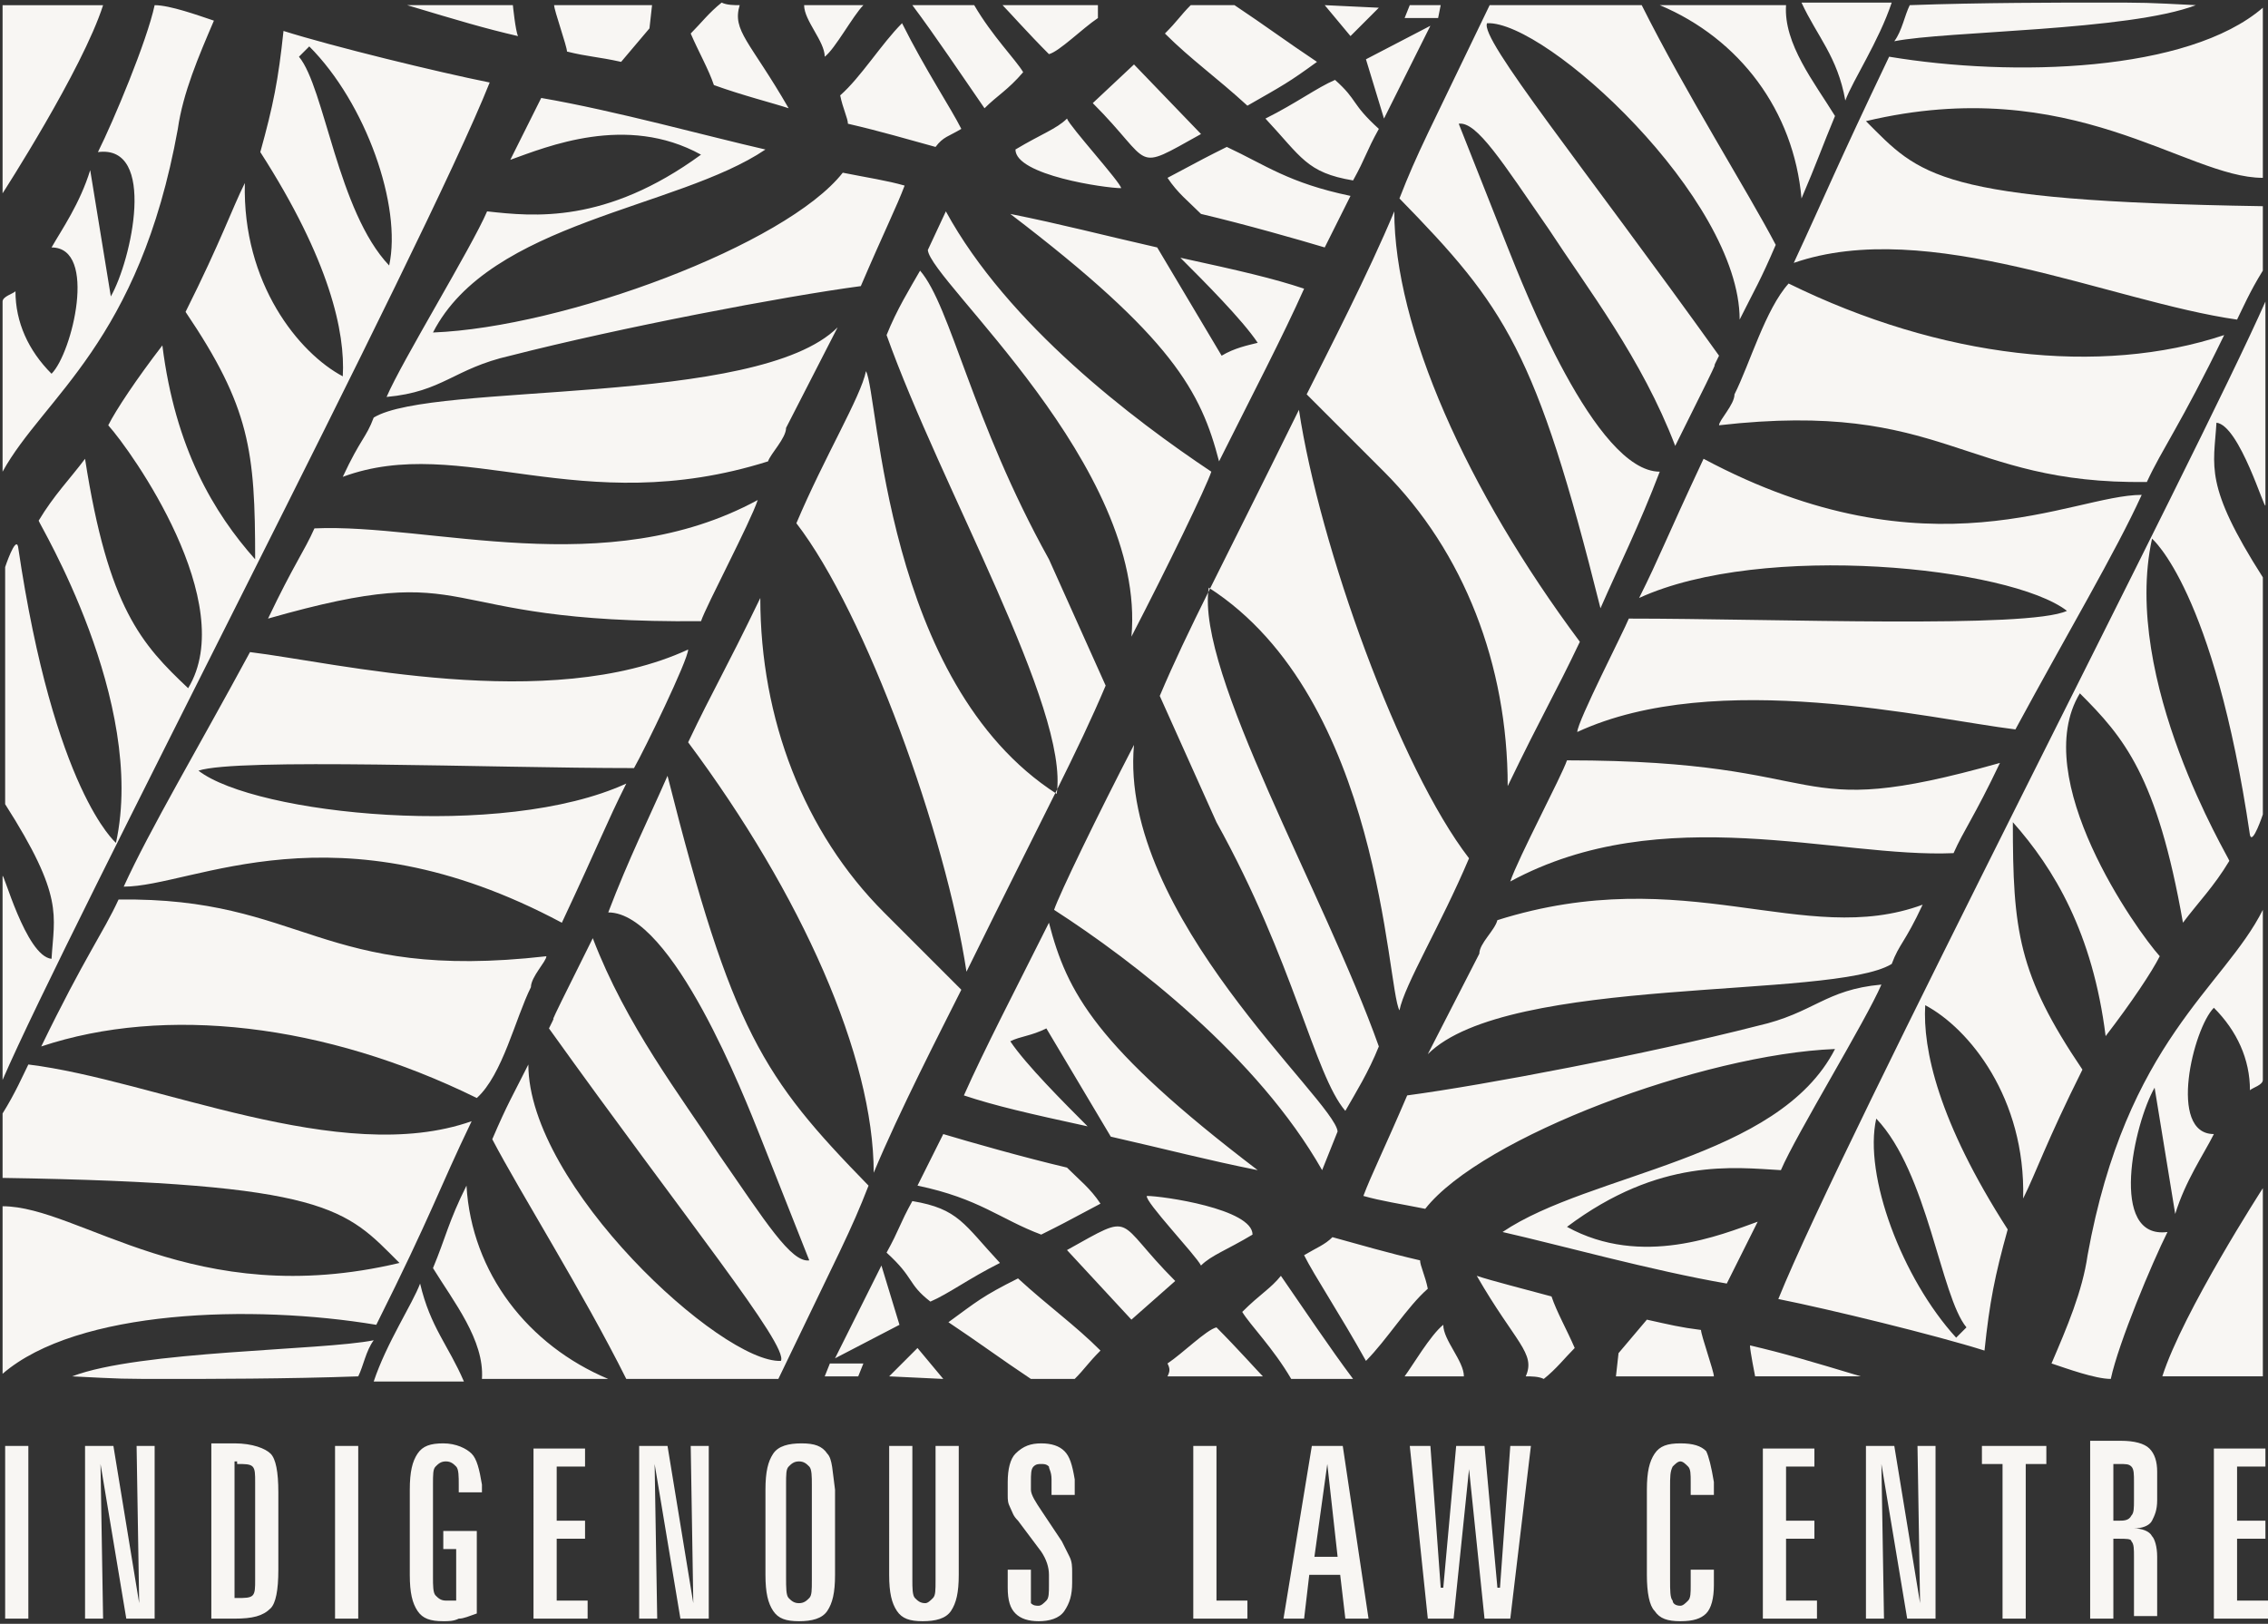 <svg enable-background="new 0 0 88 63" viewBox="0 0 88 63" xmlns="http://www.w3.org/2000/svg"><rect x="0" y="0" width="88" height="63" fill="#333333" stroke="none"/><g fill="#f8f6f3"><path d="m55.5 1-1.8 3.6-.7-2.3zm-.8-.8-.2.5h1.3l.1-.5zm-3.3 0 2.1.1-1.1 1.1zm-37.5 53.2c.2-.4.3-1 .6-1.4-2 .4-9.1.4-11.7 1.4 2 .1 1.8.1 3.9.1 1.2 0 4.5 0 7.2-.1m2.4-3.6c-.3.8-1.3 2.3-1.8 3.8h3.5c-.6-1.4-1.3-2.1-1.7-3.8m1.8-3.8c-.7 1.4-.8 2-1.3 3.2.8 1.3 2 2.8 1.9 4.3h4.9c-3.1-1.3-5.3-4.1-5.5-7.5m.2-2.5c-5.1 1.8-12.3-1.6-17.2-2.2-.2.4-.5 1.1-1 1.9v2.5c12.7.2 13.3 1.2 15.4 3.3-8 1.9-12.4-2.2-15.4-2.2v6.5c2.9-2.5 9.7-2.7 14.5-1.9 2.2-4.4 2.4-5.2 3.7-7.9m2.3-5.2c0-.4.6-1 .6-1.2-8.8 1-9.4-2.3-16.6-2.2-.6 1.3-1.3 2.2-3 5.7 4.8-1.6 11-.9 16.9 2 1-.9 1.5-3.1 2.1-4.3m6.1-13.1c-5.4 2.5-13.7.5-17 .1-2 3.7-3.9 6.9-4.9 9.1 2.7 0 8.2-3.3 17 1.4 1.5-3.2 1.7-3.8 2.5-5.4-4.8 2.2-14.4 1.2-16.6-.5 1.5-.5 11.3-.1 16.9-.1.4-.7 2.1-4.2 2.1-4.6m.5-1.1c.2-.6 1.9-3.8 2.2-4.7-5.9 3.2-12.7.9-17.2 1.1-.4.9-.8 1.4-1.8 3.5 8.4-2.4 6 .2 16.8.1m3.3-7.5 2-3.9c-3.1 3.1-15.7 2.1-18 3.5-.3.8-.5.8-1.2 2.3 4.6-1.7 9.2 1.7 16.5-.6.1-.3.7-.9.7-1.3m-4.6 13.5c-.7 1.6-1.5 3.2-2.3 5.3 2.5 0 5.3 7.2 5.9 8.7l1.9 4.8c-.7.1-1.7-1.5-3.5-4.1-1.5-2.3-3.6-5-4.9-8.4-2.4 4.8-1.1 2.3-1.7 3.5 5.3 7.4 9.3 12.3 9 12.9-2.3.1-9.8-6.8-9.8-11.5-.6 1.2-.8 1.5-1.4 2.9 1.1 2.1 3.5 5.9 5.2 9.3h5.9c2.4-5 2.8-5.7 3.5-7.5-4.1-4.2-5.3-6-7.8-15.9m8.4 5.3c-3.1-3.1-4.8-7.5-4.8-12.2-1.4 2.9-1.8 3.5-2.8 5.6 4.4 5.9 7.2 12.2 7.2 16.7 1-2.4 2.6-5.5 3.4-7.1zm6.4-13.7c-3-5.4-3.8-9.8-5-11.2-.4.7-.9 1.5-1.3 2.5 2.1 5.9 7.1 14.5 6.6 17.8-6.7-4.3-6.9-15.5-7.4-16.4-.2 1-1.6 3.3-2.7 5.9 2.7 3.5 5.8 12.1 6.6 17.4 3.1-6.3 4.3-8.5 5.4-11.1zm-4-13.5-.7 1.5c.1 1.2 8.5 8.4 7.9 15 1.4-2.7 2.9-5.8 3.1-6.4-3-2-7.9-5.7-10.3-10.1m10.7 5.6-2.5-4.2c-2.2-.5-3.7-.9-5.7-1.3 6.3 4.8 7.4 6.9 8.1 9.6 1.3-2.6 2.5-4.9 3.3-6.7-1.2-.4-2.5-.7-4.8-1.2.9.9 2.4 2.4 3 3.3-.4.1-.9.2-1.4.5m-6-9.2c-.4.4-1 .6-2 1.2 0 1 3.5 1.5 4.1 1.5 0-.2-2-2.4-2.1-2.7m6.2 1.1c-.8.4-.8.4-2.3 1.2.4.6.8.9 1.3 1.4 1.7.4 3.8 1 4.8 1.3.2-.4.6-1.2 1-2-2.4-.5-3.3-1.2-4.8-1.9m4.2-2.6c-.7.3-1.5.9-2.7 1.5 1.4 1.5 1.6 2.1 3.4 2.4.5-.9.5-1.1 1-2-1.1-1-.8-1.1-1.7-1.9m-.7-.7c-1.2-.8-2-1.4-3.2-2.2-.7 0-1 0-1.7 0-.4.4-.5.6-1 1.1 1 1 2 1.7 3.2 2.8 1.4-.8 1.6-.9 2.7-1.7m-7.1.1-1.6 1.5c2.4 2.4 1.5 2.7 4.2 1.2zm-1.4-2.3h-3.7c.2.2 1 1.1 1.8 1.9.4-.1 1.3-1 1.9-1.4 0-.2 0-.3 0-.5m-2.9 2.6c-.3-.5-1.2-1.4-1.9-2.6h-2.4c.9 1.2 1.9 2.7 2.8 4 .5-.5.9-.7 1.5-1.4m-2.4 2.2c-.4-.8-1.4-2.3-2.3-4.1-.8.8-1.6 2.1-2.4 2.8.1.5.3.9.3 1.1 1.3.3 2.3.6 3.4.9.3-.4.5-.4 1-.7m-3.8-4.8h-2.3c0 .6.8 1.4.8 2 .4-.3 1.1-1.6 1.5-2m-4.8 0c-.2 0-.5 0-.7-.1-.5.4-.8.8-1.2 1.2.3.7.7 1.4.9 2 1.1.4 2.3.7 2.9.9-1.5-2.6-2.2-3-1.9-4m-4.6 2.2 1.1-1.3.1-.9h-3.8c0 .2.5 1.6.5 1.8.8.2 1.2.2 2.1.4m-5.2 5.8c-.6 1.4-3.3 5.8-3.9 7.2 2.2-.2 2.6-1.1 4.8-1.6 4.3-1.1 10.6-2.3 13.6-2.7.9-2.1 1.4-3.1 1.7-3.9-.7-.2-1.4-.3-2.4-.5-2.2 2.8-10.8 6-15.9 6.2 2.2-4.3 9.5-4.8 12.9-7.1-2.2-.5-5.8-1.5-8.7-2-.3.6-1 2-1.2 2.4 1.4-.5 4.5-1.8 7.4-.2-3.7 2.7-6.5 2.4-8.3 2.2m-3.8 2.1c-2-2.1-2.5-6.9-3.5-8.1l.4-.4c2.2 2.2 3.6 6.2 3.1 8.5m4.8-10.1h-4.1c2 .6 3 .9 4.3 1.2-.1-.2-.2-1.2-.2-1.2m-16.6 17.6c-.6.8-1.2 1.4-1.8 2.4 0 .1 4.2 7 3 12.5 0 0-2.4-2-3.8-11.5-.1-.4-.5.8-.5.8v9.2c2.3 3.6 1.9 4.3 1.8 6-1-.1-1.9-3.5-1.9-3.2v7.9c2.5-5.8 16.4-32.4 18.9-38.7-2-.4-6.1-1.4-8-2-.2 1.9-.4 2.9-.9 4.7 2.7 4.2 3.3 7 3.2 8.7-1.7-.9-3.9-3.6-3.8-7.5-.5 1-.9 2.2-2.3 5 2.5 3.7 2.7 5.4 2.7 9.6-1.6-1.8-3.1-4.3-3.6-8.3-1 1.3-1.8 2.5-2.1 3.1.9 1 5.1 6.9 3.1 10.2-1.8-1.7-3.1-3.1-4-8.9m3.6-12.8c.2-1.4.8-2.8 1.4-4.2-.6-.2-1.7-.6-2.3-.6-.3 1.4-1.6 4.5-2.2 5.7 2.3-.3 1.3 4.2.5 5.6l-.8-4.9c-.4 1.3-1.1 2.3-1.5 3 1.8 0 .8 4.1 0 4.9-.9-.9-1.4-2-1.4-3.2-.1.1-.5.2-.5.4v6.6c1.6-2.9 5.3-5 6.8-13.3m-6.8-4.8v7.3s3.1-4.8 3.9-7.3h-3.9z"/><path d="m32.4 52.7 1.8-3.6.7 2.3zm.9.7.2-.5h-1.3l-.2.5zm3.3.1-2.1-.1 1.1-1.1zm37.5-53.3c-.2.4-.3 1-.6 1.4 2-.4 9.1-.4 11.7-1.4-2-.1-1.8-.1-3.9-.1-1.2 0-4.5 0-7.2.1m-2.5 3.7c.3-.8 1.3-2.3 1.8-3.8h-3.5c.6 1.3 1.4 2.1 1.7 3.8m-1.7 3.8c.6-1.4.8-2 1.3-3.2-.8-1.3-2-2.8-1.9-4.3h-4.9c3.1 1.3 5.2 4.1 5.5 7.5m-.3 2.5c5.2-1.8 12.3 1.5 17.2 2.2.2-.4.5-1.1 1-1.9 0-.6 0-1 0-2.5-12.7-.2-13.3-1.2-15.4-3.3 8-1.9 12.4 2.2 15.4 2.2v-6.6c-2.9 2.5-9.7 2.7-14.5 1.9-2.1 4.4-2.4 5.2-3.7 8m-2.3 5.1c0 .4-.6 1-.6 1.2 8.8-1 9.4 2.3 16.6 2.2.6-1.3 1.3-2.2 3-5.7-4.8 1.6-11 .9-16.9-2-.9 1-1.5 3.1-2.1 4.3m-6.1 13.1c5.4-2.5 13.7-.5 17-.1 2-3.7 3.9-6.9 4.9-9.1-2.7 0-8.2 3.3-17-1.4-1.5 3.2-1.7 3.8-2.5 5.4 4.8-2.2 14.4-1.2 16.6.5-1.5.7-11.4.3-17 .3-.2.5-2 4-2 4.4m-.4 1.1c-.2.6-1.9 3.8-2.2 4.7 5.9-3.2 12.7-.9 17.2-1.1.4-.9.8-1.4 1.8-3.5-8.5 2.4-6.1-.1-16.8-.1m-3.4 7.5-2 3.9c3.1-3.1 15.7-2.1 18-3.5.3-.8.5-.8 1.2-2.3-4.6 1.7-9.2-1.7-16.5.6-.1.4-.7.9-.7 1.3m4.7-13.4c.7-1.6 1.5-3.2 2.3-5.3-2.5 0-5.3-7.2-5.9-8.7l-1.9-4.8c.7-.1 1.7 1.5 3.5 4.1 1.5 2.3 3.6 5 4.9 8.4 2.4-4.8 1.1-2.3 1.7-3.5-5.3-7.4-9.3-12.3-9-12.9 2.3-.1 9.8 6.8 9.8 11.5.6-1.2.8-1.5 1.4-2.9-1.1-2.1-3.5-5.9-5.2-9.3h-5.9c-2.4 5-2.8 5.7-3.5 7.5 4.1 4.2 5.3 5.9 7.8 15.9m-8.4-5.3c3.1 3.1 4.8 7.5 4.8 12.2 1.4-2.9 1.8-3.5 2.8-5.6-4.4-5.9-7.2-12.2-7.2-16.7-1 2.4-2.6 5.5-3.4 7.1zm-6.5 13.6c3 5.4 3.8 9.8 5 11.2.4-.7.9-1.5 1.3-2.5-2.1-5.9-7.1-14.5-6.6-17.8 6.7 4.3 6.9 15.5 7.4 16.4.2-1 1.6-3.3 2.7-5.9-2.7-3.5-5.8-12.1-6.6-17.4-3.1 6.3-4.3 8.5-5.4 11.1zm4.1 13.5.6-1.5c-.1-1.2-8.5-8.4-7.9-15-1.4 2.7-2.9 5.8-3.1 6.4 3.1 2 7.9 5.7 10.4 10.1m-10.7-5.5 2.5 4.2c2.2.5 3.7.9 5.7 1.3-6.3-4.8-7.4-6.9-8.1-9.6-1.3 2.6-2.5 4.9-3.3 6.7 1.2.4 2.5.7 4.8 1.2-.9-.9-2.4-2.4-3-3.3.4-.2.8-.2 1.4-.5m6 9.2c.4-.4 1-.6 2-1.2 0-1-3.5-1.5-4.1-1.5-.1.2 1.9 2.3 2.1 2.7m-6.2-1.2c.8-.4.8-.4 2.3-1.2-.4-.6-.8-.9-1.3-1.4-1.7-.4-3.8-1-4.8-1.3-.2.4-.6 1.2-1 2 2.4.5 3.2 1.3 4.8 1.9m-4.3 2.6c.7-.3 1.5-.9 2.7-1.5-1.4-1.5-1.6-2.1-3.4-2.4-.5.9-.5 1.1-1 2 1.1 1 .8 1.2 1.7 1.9m.7.8c1.2.8 2 1.4 3.2 2.2h1.7c.4-.4.5-.6 1-1.1-1-1-2-1.7-3.2-2.8-1.4.7-1.6.9-2.7 1.7m7.1-.1 1.7-1.5c-2.4-2.4-1.5-2.7-4.2-1.2zm1.4 2.2h3.7c-.2-.2-1-1.1-1.8-1.9-.4.1-1.3 1-1.9 1.4.1.2.1.3 0 .5m2.9-2.5c.3.5 1.2 1.4 1.9 2.6h2.4c-.9-1.2-1.9-2.7-2.8-4-.4.5-.8.7-1.5 1.4m2.4-2.2c.4.8 1.4 2.3 2.4 4.1.8-.8 1.6-2.1 2.4-2.8-.1-.5-.3-.9-.3-1.1-1.3-.3-2.3-.6-3.4-.9-.3.3-.6.4-1.1.7m3.9 4.7h2.3c0-.6-.8-1.4-.8-2-.5.4-1.2 1.6-1.5 2m4.7 0c.2 0 .5 0 .7.1.5-.4.8-.8 1.2-1.2-.3-.7-.7-1.4-.9-2-1.1-.3-2.3-.6-2.9-.8 1.5 2.6 2.3 3 1.9 3.9m4.7-2.2-1.1 1.3-.1.9h3.8c0-.2-.5-1.6-.5-1.8-.8-.1-1.2-.2-2.1-.4m5.2-5.8c.6-1.4 3.3-5.8 3.9-7.2-2.2.2-2.6 1.1-4.8 1.6-4.3 1.1-10.6 2.3-13.6 2.7-.9 2.1-1.4 3.1-1.7 3.9.7.2 1.4.3 2.4.5 2.2-2.8 10.8-6 15.9-6.2-2.2 4.3-9.5 4.8-12.9 7.1 2.2.5 5.8 1.5 8.7 2 .3-.6 1-2 1.2-2.4-1.4.5-4.5 1.8-7.4.2 3.6-2.7 6.5-2.3 8.3-2.2m3.7-2c2 2.1 2.5 6.9 3.5 8.1l-.4.4c-2.1-2.3-3.6-6.3-3.1-8.5m-4.7 10h4.1c-2-.6-3-.9-4.3-1.2 0 .2.2 1.2.2 1.2m16.6-17.6c.6-.8 1.2-1.4 1.8-2.4 0-.1-4.2-7-3-12.5 0 0 2.4 2 3.8 11.5.1.4.5-.8.5-.8v-9.2c-2.3-3.6-1.9-4.3-1.8-6 .9.1 1.9 3.5 1.9 3.2 0-1.1 0-3.5 0-7.9-2.6 5.9-16.4 32.5-18.9 38.7 2 .4 6.1 1.4 8 2 .2-1.9.4-2.9.9-4.7-2.7-4.2-3.3-7-3.2-8.7 1.7.9 3.9 3.6 3.8 7.5.5-1 .9-2.2 2.3-5-2.5-3.7-2.7-5.4-2.7-9.6 1.6 1.8 3.1 4.3 3.6 8.3 1-1.3 1.8-2.5 2.1-3.1-.9-1-5.1-6.9-3.1-10.2 1.7 1.7 3 3.2 4 8.9m-3.7 12.9c-.2 1.4-.8 2.8-1.4 4.2.6.2 1.7.6 2.3.6.3-1.4 1.6-4.5 2.2-5.7-2.3.3-1.3-4.2-.5-5.6l.8 4.9c.4-1.3 1.1-2.3 1.5-3.1-1.8 0-.8-4.1 0-4.9.9.9 1.4 2 1.4 3.2.1-.1.5-.2.5-.4v-6.6c-1.5 3-5.3 5.1-6.8 13.4m6.8 4.7v-7.3s-3.1 4.8-3.9 7.3z"/><path d="m85.9 62.8h2.1v-.7h-1.2v-2.4h1.1v-.7h-1.1v-2.1h1.1v-.7h-2zm-4.7 0h.8v-3.1h.2c.3 0 .5 0 .5.1.1.1.1.3.1.6v2.3h.9v-2.3c0-.4-.1-.7-.2-.8-.1-.2-.4-.3-.7-.3.3 0 .6-.1.7-.3s.2-.4.2-.8v-1.1c0-.4-.1-.7-.3-.9s-.6-.3-1.1-.3h-1.2v6.9zm1-6c.3 0 .4 0 .5.1s.1.3.1.6v.7c0 .3 0 .5-.1.6-.1.2-.3.2-.5.2h-.2v-2.2zm-5.3 0h.8v6h.9v-6h.8v-.7h-2.5zm-4.5 6h.7l-.1-6 1 6h1.1v-6.7h-.7l.1 6.1-1-6.1h-1.1zm-4 0h2.1v-.7h-1.2v-2.4h1.1v-.7h-1.1v-2.1h1.1v-.7h-2zm-2.2-6.5c-.2-.2-.5-.3-1-.3s-.8.1-1 .4-.3.7-.3 1.4v3.3c0 .7.1 1.2.3 1.4.2.3.5.4 1 .4s.8-.1 1-.3.3-.6.3-1.1v-.6h-.9v.6c0 .3 0 .5-.1.6s-.2.2-.3.2c-.2 0-.3-.1-.3-.2-.1-.1-.1-.4-.1-.8v-3.6c0-.4 0-.6.1-.8.1-.1.2-.2.3-.2s.2.1.3.2.1.3.1.6v.5h.9v-.5c-.1-.6-.2-1-.3-1.2m-10.8 6.5h1l.6-5.8.6 5.8h1l.8-6.7h-.8l-.4 5.5h-.1l-.5-5.5h-1.1l-.5 5.5h-.1l-.4-5.5h-.8zm-5.6 0h.8l.2-1.7h1.2l.2 1.7h.9l-1-6.7h-1.2zm1.7-6 .4 3.6h-.9zm-5.2 6h2.1v-.7h-1.2v-6h-.9zm-5-6.5c-.2-.2-.5-.3-.9-.3s-.7.1-1 .4c-.2.2-.3.6-.3 1.1v.5c0 .2 0 .3.1.5s.1.3.3.5l.9 1.2c.2.3.3.6.3.9v.4c0 .3 0 .5-.1.6s-.2.2-.3.2-.2 0-.3-.1c0-.2 0-.4 0-.6v-.7h-.9v.7c0 .5.1.8.3 1s.5.3.9.3.8-.1 1-.4.3-.6.3-1.1v-.4c0-.2 0-.4-.1-.6s-.2-.4-.3-.6l-.8-1.2c-.2-.3-.4-.6-.4-.8v-.3c0-.3 0-.5.1-.6s.2-.1.3-.1.2 0 .3.1c0 .1.1.2.1.5v.6h.9v-.6c-.1-.6-.2-.9-.4-1.1m-6.8 4.8c0 .7.1 1.1.3 1.4s.5.4 1 .4.9-.1 1.1-.4.3-.7.3-1.4v-5h-.9v5.2c0 .4 0 .6-.1.7s-.2.2-.3.2c-.2 0-.3-.1-.4-.2s-.1-.4-.1-.7v-5.2h-.9zm-3 .2c0 .4 0 .6-.1.7s-.2.2-.4.2-.3-.1-.4-.2-.1-.4-.1-.8v-3.6c0-.4 0-.6.1-.7s.2-.2.4-.2.3.1.4.2.1.4.1.7zm.6-4.9c-.2-.3-.5-.4-1-.4s-.9.1-1.1.4-.3.7-.3 1.4v3.3c0 .7.1 1.1.3 1.4s.5.4 1 .4.9-.1 1.1-.4.3-.7.3-1.4v-3.3c-.1-.7-.1-1.2-.3-1.4m-7.3 6.4h.7l-.1-6 1 6h1.1v-6.7h-.7l.1 6.1-1-6.1h-1.1zm-4.1 0h2.1v-.7h-1.2v-2.4h1.1v-.7h-1.1v-2.1h1.1v-.7h-2zm-2.4-6.4c-.2-.2-.6-.4-1.1-.4s-.8.1-1 .4-.3.7-.3 1.4v3.3c0 .7.1 1.1.3 1.4s.5.4 1 .4c.2 0 .4 0 .6-.1.2 0 .4-.1.7-.2v-3.2h-1.3v.7h.5v2c-.1 0-.2 0-.2 0-.1 0-.1 0-.2 0-.2 0-.3-.1-.4-.2s-.1-.4-.1-.7v-3.6c0-.4 0-.6.1-.7s.2-.2.4-.2.3.1.4.2.1.4.1.7v.3h.9v-.3c-.1-.6-.2-1-.4-1.2m-5.3 6.4h.9v-6.7h-.9zm-4.8 0h.9c.7 0 1.1-.1 1.4-.4.2-.2.3-.7.3-1.5v-3c0-.8-.1-1.3-.3-1.5s-.7-.4-1.4-.4h-.9zm1-6c.3 0 .5 0 .6.1s.1.3.1.6v3.8c0 .3 0 .5-.1.6s-.3.1-.6.1h-.1v-5.3h.1zm-5.9 6h.7l-.1-6 1 6h1.1v-6.7h-.7l.1 6.1-1-6.1h-1.1zm-3.1 0h.9v-6.7h-.9z"/></g></svg>